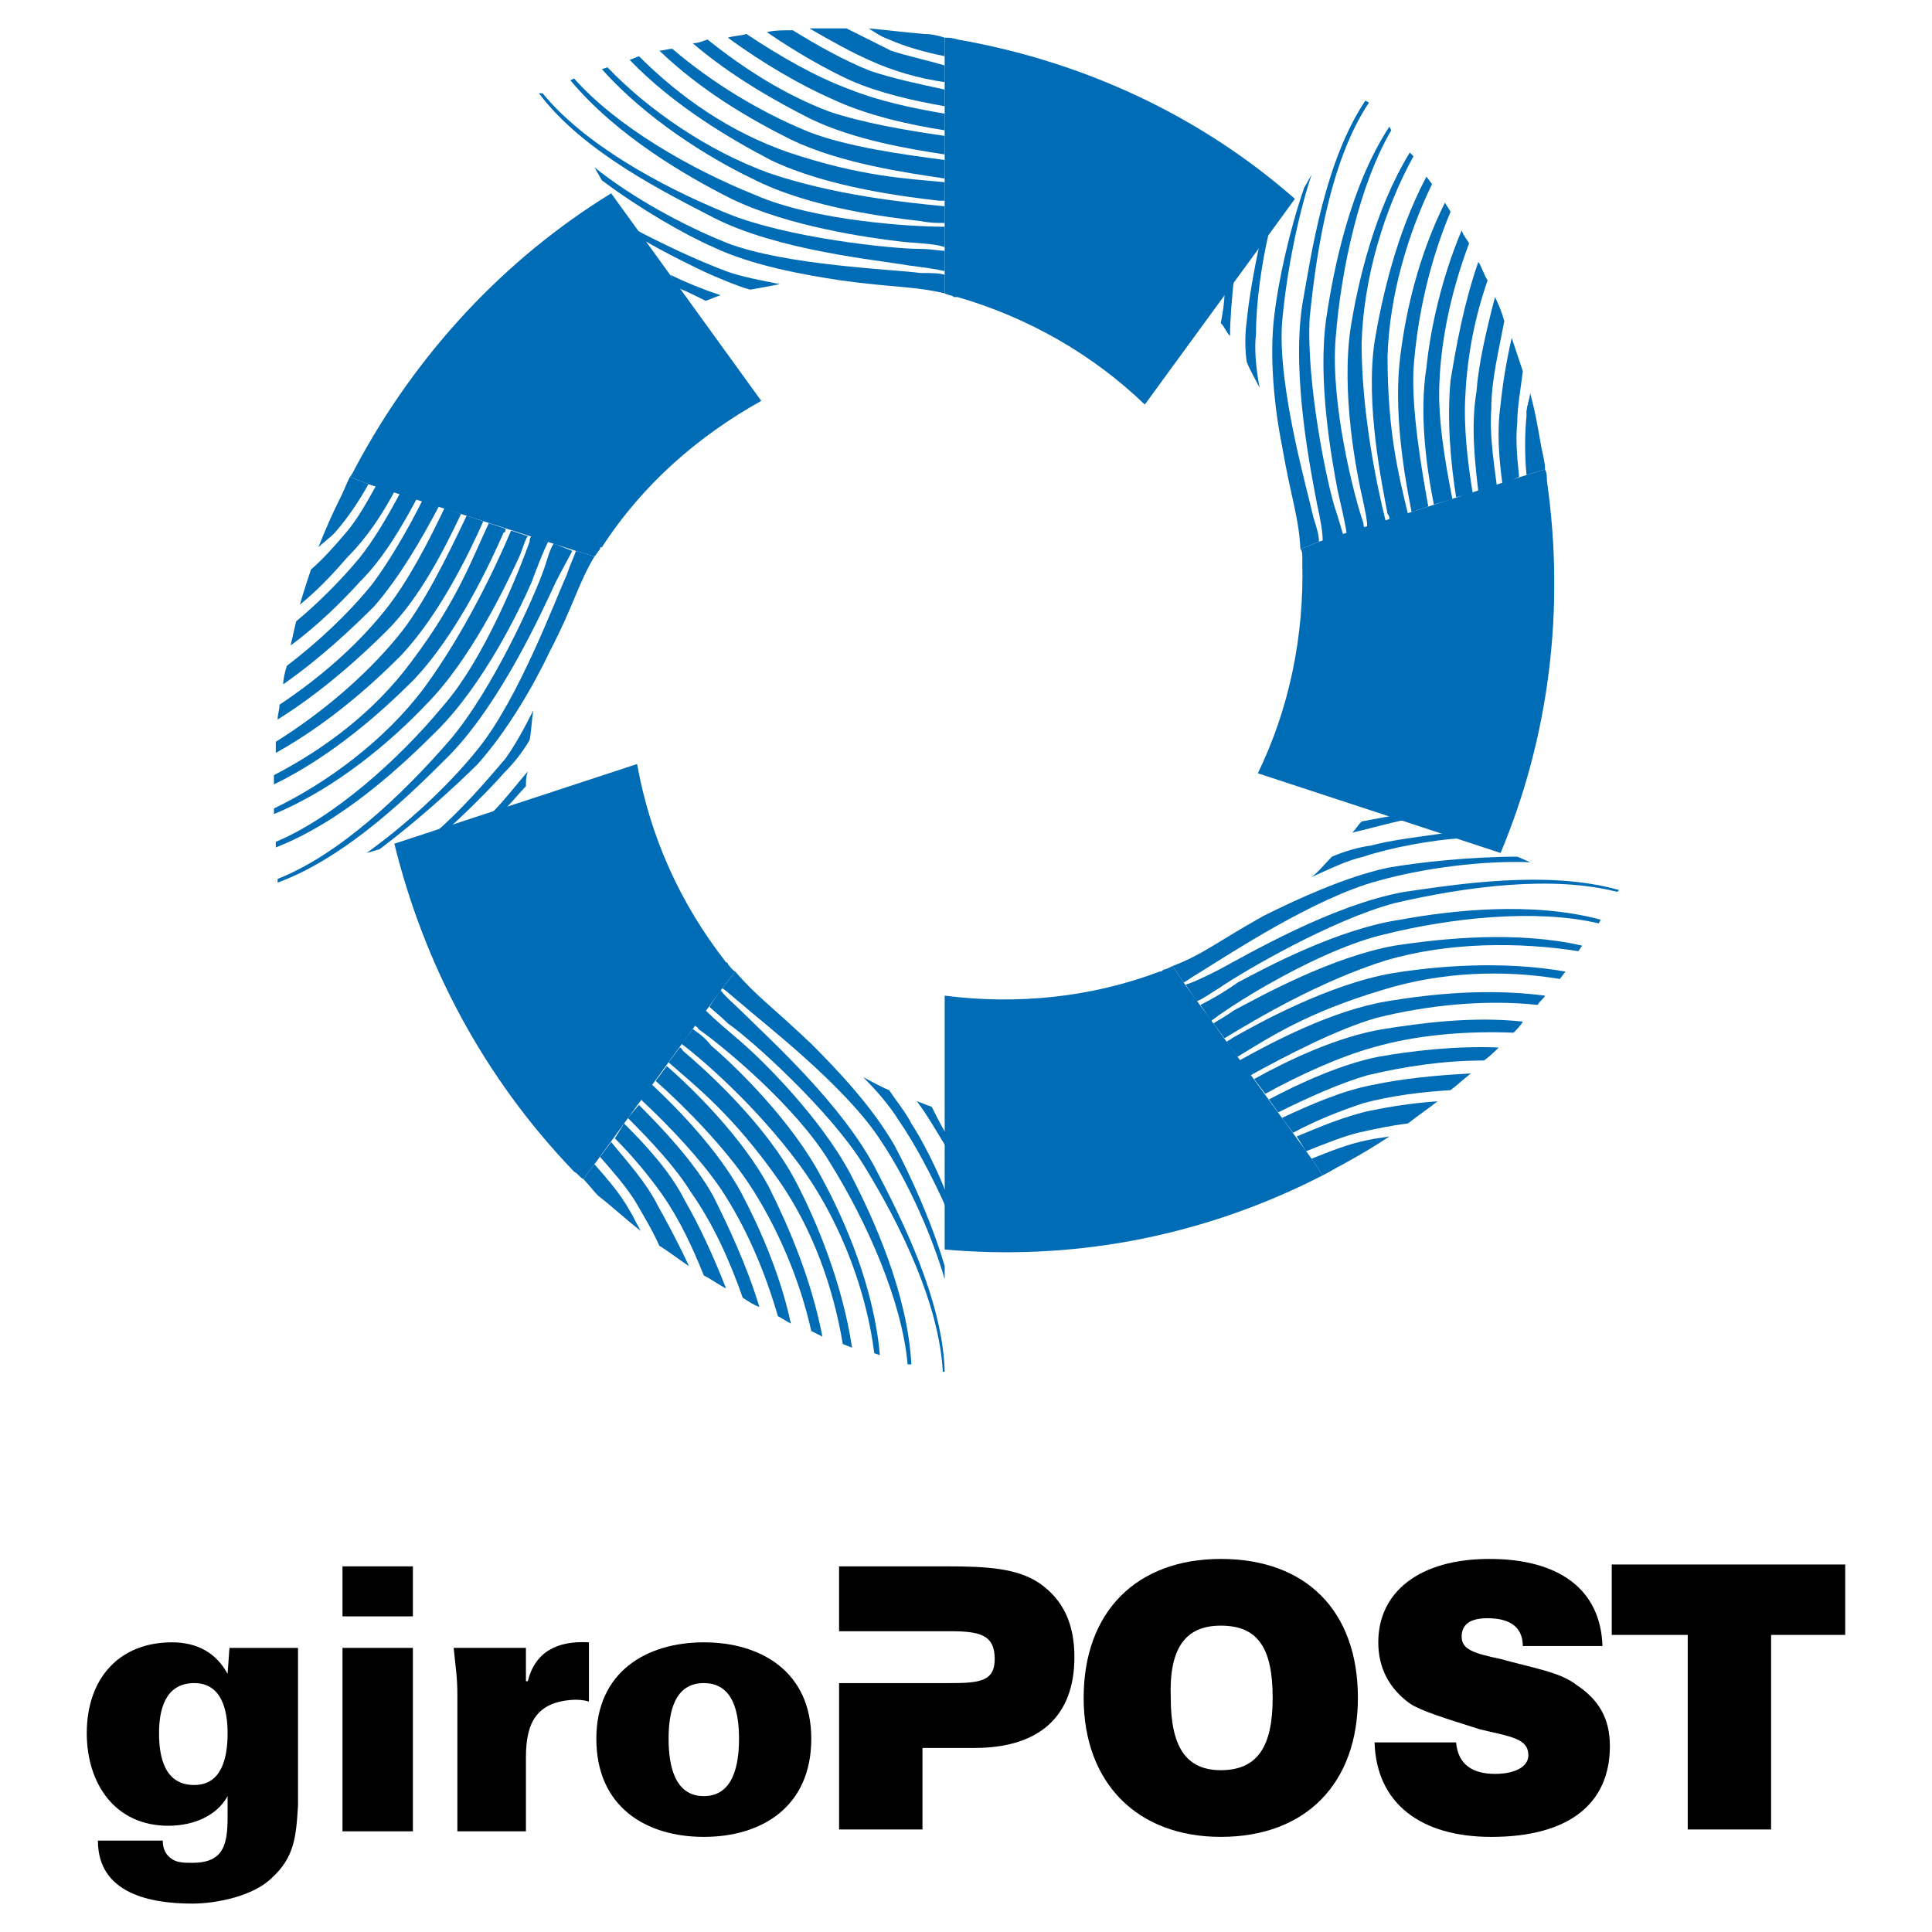 <?xml version="1.0" encoding="utf-8"?>
<!-- Generator: Adobe Illustrator 13.0.0, SVG Export Plug-In . SVG Version: 6.00 Build 14948)  -->
<!DOCTYPE svg PUBLIC "-//W3C//DTD SVG 1.0//EN" "http://www.w3.org/TR/2001/REC-SVG-20010904/DTD/svg10.dtd">
<svg version="1.0" id="Layer_1" xmlns="http://www.w3.org/2000/svg" xmlns:xlink="http://www.w3.org/1999/xlink" x="0px" y="0px"
	 width="192.756px" height="192.756px" viewBox="0 0 192.756 192.756" enable-background="new 0 0 192.756 192.756"
	 xml:space="preserve">
<g>
	<polygon fill-rule="evenodd" clip-rule="evenodd" fill="#FFFFFF" points="0,0 192.756,0 192.756,192.756 0,192.756 0,0 	"/>
	<path fill-rule="evenodd" clip-rule="evenodd" fill="#006CB6" d="M88.706,3.944c-0.924-0.37-1.109-0.555-2.034-1.109L88.706,3.944
		L88.706,3.944z"/>
	<path fill-rule="evenodd" clip-rule="evenodd" fill="#006CB6" d="M72.438,27.052c-2.958-1.109-6.47-2.773-9.243-4.252l0.924,1.109
		c2.218,1.294,5.176,2.773,6.84,3.512c1.294,0.555,2.588,1.109,3.882,1.479c1.109-0.185,2.034-0.37,2.958-0.555
		C75.95,27.977,73.917,27.607,72.438,27.052L72.438,27.052z"/>
	<path fill-rule="evenodd" clip-rule="evenodd" fill="#006CB6" d="M67.631,28.716c0.924,0.37,2.034,0.924,2.773,1.294
		c0.555-0.185,0.924-0.37,1.479-0.555c-1.664-0.555-3.512-1.294-4.991-2.034L67.631,28.716L67.631,28.716z"/>
	<path fill-rule="evenodd" clip-rule="evenodd" fill="#006CB6" d="M78.723,15.221c-5.916-2.034-10.907-5.546-14.974-9.613
		l-0.924,0.369c4.437,4.622,10.168,7.949,14.05,9.983c5.731,2.773,13.68,3.698,16.823,4.067c0.185,0,0.37,0,0.554,0v-1.849
		C90.37,17.809,85.933,17.624,78.723,15.221L78.723,15.221z"/>
	<polygon fill-rule="evenodd" clip-rule="evenodd" fill="#006CB6" points="94.252,18.179 94.252,20.027 94.252,18.179 	"/>
	<path fill-rule="evenodd" clip-rule="evenodd" fill="#006CB6" d="M76.689,17.254c-6.101-2.219-12.016-6.286-16.083-10.538
		l-0.555,0.185c4.438,4.991,10.723,8.874,14.975,10.907c5.731,2.958,13.68,3.882,16.823,4.252c0.925,0.185,1.664,0.185,2.403,0.185
		v-1.664C90.37,20.212,83.16,19.473,76.689,17.254L76.689,17.254z"/>
	<polygon fill-rule="evenodd" clip-rule="evenodd" fill="#006CB6" points="94.252,20.582 94.252,22.246 94.252,20.582 	"/>
	<polygon fill-rule="evenodd" clip-rule="evenodd" fill="#006CB6" points="94.252,22.616 94.252,24.649 94.252,22.616 	"/>
	<path fill-rule="evenodd" clip-rule="evenodd" fill="#006CB6" d="M93.882,22.616c-2.773,0-12.571-0.555-18.487-3.143
		c-6.47-2.588-13.865-6.84-18.117-11.646l-0.37,0.185c4.622,5.546,11.646,9.613,16.084,11.832c5.73,2.773,13.68,3.882,16.823,4.252
		c1.664,0.185,3.327,0.185,4.437,0.555v-2.033C94.067,22.616,94.067,22.616,93.882,22.616L93.882,22.616z"/>
	<path fill-rule="evenodd" clip-rule="evenodd" fill="#006CB6" d="M91.849,24.834c-2.958,0-13.31-1.109-19.226-3.513
		c-6.84-2.773-14.419-7.025-18.487-12.017h-0.37c4.437,5.916,12.756,9.983,17.377,12.387c6.471,3.328,16.453,4.252,19.596,4.806
		c1.479,0.185,2.773,0.37,3.512,0.555v-2.033C93.698,25.019,92.773,24.834,91.849,24.834L91.849,24.834L91.849,24.834z"/>
	<polygon fill-rule="evenodd" clip-rule="evenodd" fill="#006CB6" points="94.252,25.019 94.252,27.052 94.252,25.019 	"/>
	<path fill-rule="evenodd" clip-rule="evenodd" fill="#006CB6" d="M92.219,3.389C90,3.204,88.706,3.02,86.672,2.834
		c0.924,0.555,1.109,0.74,2.034,1.109c1.664,0.739,3.697,1.294,5.546,1.664V3.759C93.698,3.574,92.958,3.389,92.219,3.389
		L92.219,3.389z"/>
	<path fill-rule="evenodd" clip-rule="evenodd" fill="#006CB6" d="M80.757,13.187c-4.992-2.033-9.798-4.991-13.68-8.319
		c-0.37,0-0.924,0.185-1.294,0.185c4.252,4.067,9.058,6.84,13.125,8.873c4.991,2.404,11.646,3.328,15.344,3.883V15.96
		C90,15.406,84.639,14.666,80.757,13.187L80.757,13.187z"/>
	<polygon fill-rule="evenodd" clip-rule="evenodd" fill="#006CB6" points="94.252,15.96 94.252,17.809 94.252,15.96 	"/>
	<path fill-rule="evenodd" clip-rule="evenodd" fill="#006CB6" d="M86.857,7.086c-2.773-1.109-5.361-2.588-7.765-4.067
		c-0.924,0-1.848,0-2.588,0.185c2.958,2.034,5.916,3.698,8.319,4.807c2.958,1.294,6.285,2.034,9.428,2.588V8.935
		C91.664,8.38,89.076,7.826,86.857,7.086L86.857,7.086z"/>
	<polygon fill-rule="evenodd" clip-rule="evenodd" fill="#006CB6" points="94.252,8.935 94.252,10.599 94.252,8.935 	"/>
	<polygon fill-rule="evenodd" clip-rule="evenodd" fill="#006CB6" points="94.252,6.532 94.252,8.196 94.252,6.532 	"/>
	<path fill-rule="evenodd" clip-rule="evenodd" fill="#006CB6" d="M88.891,5.053c-1.479-0.74-2.958-1.479-4.437-2.219
		c-1.294,0-2.403,0-3.697,0c2.218,1.294,4.252,2.403,5.916,3.143c2.404,1.109,4.992,1.849,7.58,2.219V6.532
		C92.403,5.977,90.555,5.608,88.891,5.053L88.891,5.053z"/>
	<path fill-rule="evenodd" clip-rule="evenodd" fill="#006CB6" d="M82.791,11.154c-4.437-1.664-8.504-4.252-12.202-7.21
		c-0.554,0.185-0.924,0.37-1.479,0.37c3.882,3.328,8.504,5.916,11.832,7.58c4.252,2.033,9.613,2.958,13.31,3.513v-1.849
		C90.37,13.002,86.118,12.263,82.791,11.154L82.791,11.154z"/>
	<polygon fill-rule="evenodd" clip-rule="evenodd" fill="#006CB6" points="94.252,13.557 94.252,15.406 94.252,13.557 	"/>
	<polygon fill-rule="evenodd" clip-rule="evenodd" fill="#006CB6" points="94.252,11.338 94.252,13.002 94.252,11.338 	"/>
	<path fill-rule="evenodd" clip-rule="evenodd" fill="#006CB6" d="M84.824,8.935c-3.513-1.294-7.025-3.327-10.353-5.546
		c-0.555,0.185-1.294,0.185-1.849,0.37c3.512,2.588,7.395,4.807,10.353,6.101c3.513,1.664,7.765,2.588,11.277,3.143v-1.664
		C90.924,10.784,87.597,10.044,84.824,8.935L84.824,8.935z"/>
	<path fill-rule="evenodd" clip-rule="evenodd" fill="#006CB6" d="M91.849,27.237c-2.772-0.37-13.31-0.74-19.226-2.958
		c-4.622-1.849-9.613-4.622-13.311-7.58l0.739,1.294c3.698,2.773,8.134,5.361,11.092,6.655c3.882,1.849,9.059,2.773,12.756,3.328
		c5.361,0.739,7.21,0.555,10.353,1.294v-1.849C93.698,27.237,92.958,27.237,91.849,27.237L91.849,27.237z"/>
	<path fill-rule="evenodd" clip-rule="evenodd" fill="#006CB6" d="M94.252,27.422v1.849c0.37,0.185,0.74,0.185,0.924,0.369
		c0.185,0,0.185,0,0.37,0l0,0c7.025,2.034,13.495,5.731,18.671,10.723l14.975-20.521c-9.243-8.134-20.89-13.68-33.646-15.898l0,0
		l0,0c-0.555-0.185-0.924-0.185-1.294-0.185v1.849V27.422L94.252,27.422z"/>
	<path fill-rule="evenodd" clip-rule="evenodd" fill="#006CB6" d="M33.431,53.119c-0.739,0.555-0.925,0.739-1.664,1.479
		L33.431,53.119L33.431,53.119z"/>
	<path fill-rule="evenodd" clip-rule="evenodd" fill="#006CB6" d="M50.438,75.673c-2.034,2.403-4.622,5.361-7.025,7.395l1.294-0.37
		c2.034-1.849,4.252-4.067,5.546-5.546c0.924-0.924,1.849-2.033,2.588-3.328c0.185-0.924,0.185-1.849,0.37-2.958
		C52.287,72.715,51.363,74.378,50.438,75.673L50.438,75.673z"/>
	<path fill-rule="evenodd" clip-rule="evenodd" fill="#006CB6" d="M50.438,80.664c0.739-0.739,1.479-1.664,2.033-2.218
		c0-0.555,0-0.925,0.185-1.479c-1.109,1.294-2.403,2.958-3.512,4.067L50.438,80.664L50.438,80.664z"/>
	<path fill-rule="evenodd" clip-rule="evenodd" fill="#006CB6" d="M41.01,66.06c-3.697,4.991-8.689,8.689-13.68,11.277v0.924
		c5.731-2.773,10.722-7.21,13.865-10.353c4.437-4.622,7.764-11.832,9.058-14.79c0.185,0,0.185-0.185,0.185-0.37l-1.664-0.555
		C47.111,55.707,45.632,59.959,41.01,66.06L41.01,66.06z"/>
	<polygon fill-rule="evenodd" clip-rule="evenodd" fill="#006CB6" points="48.774,52.194 50.438,52.749 48.774,52.194 	"/>
	<path fill-rule="evenodd" clip-rule="evenodd" fill="#006CB6" d="M42.304,68.647c-3.882,5.176-9.613,9.429-14.974,12.017v0.555
		c6.285-2.588,11.832-7.395,15.159-10.908c4.437-4.437,7.949-11.831,9.243-14.604c0.37-0.74,0.555-1.664,0.924-2.218l-1.664-0.555
		C49.514,56.446,46.371,63.102,42.304,68.647L42.304,68.647z"/>
	<polygon fill-rule="evenodd" clip-rule="evenodd" fill="#006CB6" points="50.993,52.934 52.657,53.489 50.993,52.934 	"/>
	<polygon fill-rule="evenodd" clip-rule="evenodd" fill="#006CB6" points="53.027,53.489 54.69,54.043 53.027,53.489 	"/>
	<path fill-rule="evenodd" clip-rule="evenodd" fill="#006CB6" d="M52.842,54.043c-0.924,2.588-4.437,11.647-8.689,16.454
		c-4.437,5.361-10.907,11.092-16.638,13.495v0.555c6.655-2.588,12.571-8.134,16.083-11.647c4.622-4.622,8.134-11.832,9.429-14.789
		c0.554-1.479,1.109-2.958,1.664-4.067l-1.664-0.554C52.842,53.673,52.842,53.858,52.842,54.043L52.842,54.043z"/>
	<path fill-rule="evenodd" clip-rule="evenodd" fill="#006CB6" d="M54.321,56.631c-0.924,2.773-5.176,12.201-9.428,17.192
		C40.086,79.37,33.8,85.286,27.7,87.689v0.37C34.725,85.471,41.195,79,44.893,75.303c5.176-5.361,9.243-14.419,10.537-17.192
		c0.74-1.479,1.294-2.403,1.664-3.143l-1.849-0.739C54.875,54.783,54.69,55.522,54.321,56.631L54.321,56.631z"/>
	<polygon fill-rule="evenodd" clip-rule="evenodd" fill="#006CB6" points="55.245,54.228 57.094,54.967 55.245,54.228 	"/>
	<path fill-rule="evenodd" clip-rule="evenodd" fill="#006CB6" d="M33.985,49.606c-0.924,1.849-1.479,3.143-2.219,4.992
		c0.739-0.74,0.925-0.74,1.664-1.479c1.294-1.479,2.403-3.143,3.327-4.807l-1.848-0.739C34.54,48.312,34.355,48.867,33.985,49.606
		L33.985,49.606z"/>
	<path fill-rule="evenodd" clip-rule="evenodd" fill="#006CB6" d="M39.716,63.471c-3.328,4.067-7.764,7.765-12.201,10.538
		c0,0.37,0,0.74,0,1.109c4.991-2.773,9.243-6.471,12.386-9.613c3.882-4.067,6.84-10.168,8.319-13.496l-1.664-0.554
		C44.708,55.337,42.304,60.329,39.716,63.471L39.716,63.471z"/>
	<polygon fill-rule="evenodd" clip-rule="evenodd" fill="#006CB6" points="46.556,51.455 48.22,52.009 46.556,51.455 	"/>
	<path fill-rule="evenodd" clip-rule="evenodd" fill="#006CB6" d="M35.834,55.707c-1.849,2.218-4.067,4.437-6.286,6.286
		c-0.185,0.739-0.37,1.664-0.555,2.403c2.773-2.033,5.176-4.437,7.025-6.47c2.219-2.218,4.067-5.361,5.546-8.134l-1.664-0.554
		C38.607,51.64,37.313,53.858,35.834,55.707L35.834,55.707z"/>
	<polygon fill-rule="evenodd" clip-rule="evenodd" fill="#006CB6" points="39.901,49.237 41.565,49.791 39.901,49.237 	"/>
	<polygon fill-rule="evenodd" clip-rule="evenodd" fill="#006CB6" points="37.498,48.497 39.346,49.051 37.498,48.497 	"/>
	<path fill-rule="evenodd" clip-rule="evenodd" fill="#006CB6" d="M34.54,53.119c-1.109,1.294-2.218,2.588-3.512,3.697
		c-0.37,1.109-0.74,2.219-1.109,3.513c2.034-1.664,3.513-3.328,4.807-4.807c1.849-1.849,3.328-4.067,4.622-6.471l-1.849-0.554
		C36.573,50.161,35.649,51.825,34.54,53.119L34.54,53.119z"/>
	<path fill-rule="evenodd" clip-rule="evenodd" fill="#006CB6" d="M38.422,60.883c-2.958,3.697-6.655,6.84-10.538,9.428
		c0,0.555-0.185,0.925-0.185,1.479c4.437-2.773,8.319-6.286,10.907-8.874c3.328-3.328,5.731-8.134,7.395-11.647l-1.664-0.555
		C42.674,54.228,40.641,58.11,38.422,60.883L38.422,60.883z"/>
	<polygon fill-rule="evenodd" clip-rule="evenodd" fill="#006CB6" points="44.338,50.715 46.001,51.27 44.338,50.715 	"/>
	<polygon fill-rule="evenodd" clip-rule="evenodd" fill="#006CB6" points="42.119,49.976 43.783,50.531 42.119,49.976 	"/>
	<path fill-rule="evenodd" clip-rule="evenodd" fill="#006CB6" d="M37.128,58.295c-2.403,2.958-5.361,5.731-8.504,8.134
		c-0.185,0.555-0.37,1.294-0.37,1.849c3.698-2.588,6.84-5.546,9.059-7.765c2.588-2.958,4.806-6.84,6.47-9.982l-1.664-0.555
		C40.641,52.934,38.792,56.077,37.128,58.295L37.128,58.295z"/>
	<path fill-rule="evenodd" clip-rule="evenodd" fill="#006CB6" d="M56.539,57.371c-1.109,2.403-4.807,12.386-8.874,17.378
		c-2.958,3.697-7.21,7.58-11.092,10.352l1.294-0.37c3.698-2.773,7.58-6.285,9.798-8.504c2.958-3.328,5.546-7.764,7.209-11.277
		c2.404-4.622,2.773-6.655,4.437-9.428l-1.849-0.555C57.279,55.522,56.909,56.261,56.539,57.371L56.539,57.371z"/>
	<path fill-rule="evenodd" clip-rule="evenodd" fill="#006CB6" d="M57.463,54.967l1.849,0.555c0.185-0.185,0.37-0.555,0.555-0.739
		c0-0.185,0-0.185,0.185-0.185l0,0c4.067-6.286,9.613-11.092,15.899-14.604L60.976,19.288
		c-10.538,6.471-19.411,15.899-25.512,27.361l0,0l0,0c-0.185,0.37-0.37,0.739-0.554,0.924l1.848,0.739L57.463,54.967L57.463,54.967z
		"/>
	<path fill-rule="evenodd" clip-rule="evenodd" fill="#006CB6" d="M62.825,120.781c0.554,0.924,0.554,1.109,1.109,2.033
		L62.825,120.781L62.825,120.781z"/>
	<path fill-rule="evenodd" clip-rule="evenodd" fill="#006CB6" d="M89.63,111.723c1.664,2.402,3.512,5.914,4.807,8.873v-1.479
		c-0.924-2.404-2.403-5.361-3.513-7.025c-0.554-1.109-1.479-2.219-2.218-3.328c-0.924-0.369-1.849-0.924-2.588-1.293
		C87.412,108.764,88.706,110.242,89.63,111.723L89.63,111.723z"/>
	<path fill-rule="evenodd" clip-rule="evenodd" fill="#006CB6" d="M94.437,113.201c-0.555-0.924-1.109-2.033-1.479-2.773
		c-0.555-0.186-0.924-0.369-1.479-0.555c1.109,1.479,2.034,3.143,2.958,4.621V113.201L94.437,113.201z"/>
	<path fill-rule="evenodd" clip-rule="evenodd" fill="#006CB6" d="M77.614,117.637c3.512,4.992,5.546,10.908,6.47,16.453
		l0.924,0.371c-0.924-6.285-3.513-12.57-5.546-16.453c-2.958-5.73-8.874-11.092-11.277-13.127c-0.185-0.184-0.185-0.369-0.37-0.369
		l-1.109,1.479C69.665,108.578,73.177,111.352,77.614,117.637L77.614,117.637z"/>
	<polygon fill-rule="evenodd" clip-rule="evenodd" fill="#006CB6" points="66.707,105.99 67.816,104.512 66.707,105.99 	"/>
	<path fill-rule="evenodd" clip-rule="evenodd" fill="#006CB6" d="M80.387,117.082c3.698,5.363,6.101,12.018,6.84,17.934
		l0.555,0.186c-0.555-6.656-3.512-13.496-5.731-17.564c-2.958-5.73-8.688-11.275-11.092-13.311
		c-0.555-0.738-1.294-1.293-1.849-1.662l-1.109,1.479C71.144,106.545,76.505,111.537,80.387,117.082L80.387,117.082z"/>
	<polygon fill-rule="evenodd" clip-rule="evenodd" fill="#006CB6" points="68.001,104.143 69.11,102.664 68.001,104.143 	"/>
	<polygon fill-rule="evenodd" clip-rule="evenodd" fill="#006CB6" points="69.295,102.293 70.404,100.814 69.295,102.293 	"/>
	<path fill-rule="evenodd" clip-rule="evenodd" fill="#006CB6" d="M69.665,102.664c2.403,1.662,9.798,7.764,13.126,13.311
		c3.697,5.916,7.209,13.865,7.764,20.15h0.37c-0.37-7.025-3.697-14.42-6.1-19.043c-2.958-5.545-8.689-11.275-11.092-13.309
		c-1.294-1.109-2.403-2.035-3.328-2.959l-1.109,1.479C69.48,102.479,69.665,102.479,69.665,102.664L69.665,102.664z"/>
	<path fill-rule="evenodd" clip-rule="evenodd" fill="#006CB6" d="M72.623,102.109c2.403,1.664,10.168,8.688,13.496,14.049
		c3.882,6.287,7.58,14.051,7.949,20.705h0.185c-0.185-7.209-4.437-15.529-6.84-20.15c-3.328-6.471-10.723-13.125-12.941-15.344
		c-1.109-1.109-2.034-1.848-2.588-2.588l-1.109,1.664C71.144,100.814,71.883,101.369,72.623,102.109L72.623,102.109z"/>
	<polygon fill-rule="evenodd" clip-rule="evenodd" fill="#006CB6" points="70.774,100.445 71.883,98.781 70.774,100.445 	"/>
	<path fill-rule="evenodd" clip-rule="evenodd" fill="#006CB6" d="M59.682,119.301c1.664,1.295,2.588,2.219,4.252,3.514
		c-0.555-0.924-0.555-1.109-1.109-2.033c-0.924-1.664-2.218-3.145-3.513-4.623l-1.109,1.479
		C58.757,118.193,59.127,118.746,59.682,119.301L59.682,119.301z"/>
	<path fill-rule="evenodd" clip-rule="evenodd" fill="#006CB6" d="M74.656,118.008c2.958,4.438,5.176,9.797,6.286,14.789
		c0.37,0.186,0.739,0.369,1.109,0.555c-1.109-5.73-3.328-10.906-5.361-14.975c-2.588-4.807-7.395-9.613-10.167-12.016l-1.109,1.479
		C68.555,110.613,72.438,114.68,74.656,118.008L74.656,118.008z"/>
	<polygon fill-rule="evenodd" clip-rule="evenodd" fill="#006CB6" points="65.413,107.84 66.522,106.361 65.413,107.84 	"/>
	<path fill-rule="evenodd" clip-rule="evenodd" fill="#006CB6" d="M66.152,119.301c1.664,2.404,2.958,5.178,4.067,7.949
		c0.74,0.371,1.479,0.926,2.218,1.295c-1.294-3.328-2.773-6.471-4.067-8.689c-1.479-2.957-3.882-5.545-6.101-7.764l-0.924,1.479
		C63.194,115.42,64.858,117.453,66.152,119.301L66.152,119.301z"/>
	<polygon fill-rule="evenodd" clip-rule="evenodd" fill="#006CB6" points="61.346,113.57 62.27,112.092 61.346,113.57 	"/>
	<polygon fill-rule="evenodd" clip-rule="evenodd" fill="#006CB6" points="59.867,115.42 60.976,113.941 59.867,115.42 	"/>
	<path fill-rule="evenodd" clip-rule="evenodd" fill="#006CB6" d="M63.379,119.855c0.74,1.295,1.664,2.773,2.404,4.438
		c0.924,0.555,1.848,1.293,2.958,2.033c-1.11-2.402-2.219-4.436-3.143-6.1c-1.109-2.219-2.958-4.252-4.622-6.285l-1.109,1.479
		C61.161,116.898,62.455,118.377,63.379,119.855L63.379,119.855z"/>
	<path fill-rule="evenodd" clip-rule="evenodd" fill="#006CB6" d="M71.883,118.562c2.588,3.883,4.438,8.318,5.731,12.756
		c0.37,0.184,0.924,0.555,1.294,0.738c-1.109-5.176-3.328-9.982-4.992-13.125c-2.218-4.066-6.101-8.135-8.874-10.723l-1.109,1.48
		C66.892,112.461,69.85,115.604,71.883,118.562L71.883,118.562z"/>
	<polygon fill-rule="evenodd" clip-rule="evenodd" fill="#006CB6" points="63.934,109.689 65.043,108.209 63.934,109.689 	"/>
	<polygon fill-rule="evenodd" clip-rule="evenodd" fill="#006CB6" points="62.64,111.537 63.749,110.242 62.64,111.537 	"/>
	<path fill-rule="evenodd" clip-rule="evenodd" fill="#006CB6" d="M68.925,118.932c2.218,3.143,3.882,6.84,5.176,10.537
		c0.555,0.371,1.109,0.74,1.664,0.926c-1.294-4.252-3.143-8.135-4.622-11.094c-1.849-3.326-4.991-6.654-7.395-9.059l-1.109,1.295
		C65.043,113.941,67.446,116.529,68.925,118.932L68.925,118.932z"/>
	<path fill-rule="evenodd" clip-rule="evenodd" fill="#006CB6" d="M74.102,100.26c1.849,1.664,10.353,8.135,13.865,13.682
		c2.588,3.881,4.991,9.242,6.285,13.68v-1.295c-1.294-4.436-3.512-9.244-4.991-12.016c-2.218-3.883-5.731-7.58-8.319-10.168
		c-3.882-3.697-5.546-4.807-7.58-7.21l-1.294,1.663C72.623,98.967,73.177,99.521,74.102,100.26L74.102,100.26z"/>
	<path fill-rule="evenodd" clip-rule="evenodd" fill="#006CB6" d="M72.068,98.596l1.294-1.663c-0.37-0.185-0.555-0.555-0.74-0.74
		c0-0.185-0.185-0.185-0.185-0.185l0,0c-4.622-5.916-7.579-12.571-8.874-19.781l-24.218,7.95
		c2.958,12.016,8.874,23.294,17.933,32.722l0,0l0,0l0,0c0.37,0.184,0.554,0.555,0.924,0.738l1.109-1.479L72.068,98.596
		L72.068,98.596z"/>
	<path fill-rule="evenodd" clip-rule="evenodd" fill="#006CB6" d="M136.402,113.756c0.924-0.186,1.109-0.186,2.218-0.371
		L136.402,113.756L136.402,113.756z"/>
	<path fill-rule="evenodd" clip-rule="evenodd" fill="#006CB6" d="M136.032,85.471c2.773-0.924,6.84-1.664,9.798-1.849l-1.294-0.555
		c-2.588,0.37-5.73,0.739-7.765,1.294c-1.294,0.185-2.588,0.555-3.882,1.109c-0.739,0.739-1.294,1.479-2.033,2.034
		C132.52,86.765,134.368,85.84,136.032,85.471L136.032,85.471z"/>
	<path fill-rule="evenodd" clip-rule="evenodd" fill="#006CB6" d="M138.806,81.404c-0.925,0.185-2.034,0.369-2.958,0.554
		c-0.37,0.37-0.555,0.74-0.925,1.109c1.664-0.37,3.513-0.924,5.361-1.294L138.806,81.404L138.806,81.404z"/>
	<path fill-rule="evenodd" clip-rule="evenodd" fill="#006CB6" d="M137.881,98.781c5.916-1.849,12.201-2.034,17.747-1.109
		l0.555-0.739c-6.285-1.109-12.94-0.555-17.377,0.185c-6.286,1.109-13.311,4.992-15.899,6.471c-0.185,0.186-0.369,0.186-0.554,0.369
		l1.108,1.48C126.789,103.402,130.486,101,137.881,98.781L137.881,98.781z"/>
	<polygon fill-rule="evenodd" clip-rule="evenodd" fill="#006CB6" points="123.461,105.438 122.353,103.957 123.461,105.438 	"/>
	<path fill-rule="evenodd" clip-rule="evenodd" fill="#006CB6" d="M138.251,95.823c6.285-1.849,13.311-1.849,19.227-0.924
		l0.369-0.555c-6.471-1.479-13.865-0.74-18.672,0c-6.285,1.109-13.311,4.992-16.083,6.47c-0.739,0.555-1.479,0.924-2.033,1.295
		l1.108,1.479C125.495,101.555,131.78,97.857,138.251,95.823L138.251,95.823z"/>
	<polygon fill-rule="evenodd" clip-rule="evenodd" fill="#006CB6" points="122.167,103.588 121.059,102.109 122.167,103.588 	"/>
	<polygon fill-rule="evenodd" clip-rule="evenodd" fill="#006CB6" points="120.873,101.924 119.764,100.26 120.873,101.924 	"/>
	<path fill-rule="evenodd" clip-rule="evenodd" fill="#006CB6" d="M121.243,101.555c2.218-1.664,10.537-6.841,16.823-8.32
		c6.655-1.664,15.159-2.588,21.444-1.109l0.185-0.37c-6.84-1.849-14.974-0.924-19.966,0c-6.285,0.924-13.495,4.806-16.269,6.285
		c-1.294,0.926-2.588,1.664-3.697,2.219l1.109,1.664C120.873,101.738,121.059,101.738,121.243,101.555L121.243,101.555z"/>
	<path fill-rule="evenodd" clip-rule="evenodd" fill="#006CB6" d="M121.612,98.596c2.403-1.663,11.277-6.839,17.562-8.503
		c7.21-1.664,15.714-2.773,22.185-1.109l0.185-0.185c-7.21-2.034-16.269-0.555-21.444,0.185c-7.21,1.294-15.714,6.286-18.487,7.765
		c-1.479,0.739-2.588,1.293-3.327,1.479l1.109,1.664C119.949,99.705,120.688,99.15,121.612,98.596L121.612,98.596z"/>
	<polygon fill-rule="evenodd" clip-rule="evenodd" fill="#006CB6" points="119.395,99.891 118.285,98.227 119.395,99.891 	"/>
	<path fill-rule="evenodd" clip-rule="evenodd" fill="#006CB6" d="M133.999,116.158c1.663-0.924,2.958-1.664,4.621-2.773
		c-1.108,0.186-1.294,0.186-2.218,0.371c-1.849,0.369-3.697,1.109-5.546,1.848l1.108,1.664
		C132.705,116.898,133.26,116.529,133.999,116.158L133.999,116.158z"/>
	<path fill-rule="evenodd" clip-rule="evenodd" fill="#006CB6" d="M137.326,101.555c5.177-1.295,10.907-1.85,16.084-1.295
		c0.185-0.369,0.555-0.555,0.739-0.924c-5.731-0.74-11.277-0.186-15.714,0.555c-5.546,0.924-11.462,4.066-14.789,5.916l1.109,1.479
		C128.453,105.252,133.444,102.664,137.326,101.555L137.326,101.555z"/>
	<polygon fill-rule="evenodd" clip-rule="evenodd" fill="#006CB6" points="124.756,107.285 123.646,105.807 124.756,107.285 	"/>
	<path fill-rule="evenodd" clip-rule="evenodd" fill="#006CB6" d="M136.032,110.059c2.773-0.74,5.731-1.109,8.689-1.295
		c0.739-0.555,1.294-1.109,2.033-1.664c-3.697,0.186-7.025,0.555-9.613,1.109c-3.143,0.555-6.471,2.033-9.243,3.328l1.109,1.479
		C131.41,111.723,133.814,110.797,136.032,110.059L136.032,110.059z"/>
	<polygon fill-rule="evenodd" clip-rule="evenodd" fill="#006CB6" points="129.008,113.016 127.898,111.537 129.008,113.016 	"/>
	<polygon fill-rule="evenodd" clip-rule="evenodd" fill="#006CB6" points="130.302,114.865 129.377,113.385 130.302,114.865 	"/>
	<path fill-rule="evenodd" clip-rule="evenodd" fill="#006CB6" d="M135.478,113.016c1.664-0.369,3.328-0.738,4.991-0.924
		c0.925-0.74,2.034-1.479,2.958-2.219c-2.588,0.186-4.807,0.555-6.655,0.924c-2.588,0.555-5.176,1.664-7.395,2.588l0.925,1.48
		C132.15,114.125,133.999,113.385,135.478,113.016L135.478,113.016z"/>
	<path fill-rule="evenodd" clip-rule="evenodd" fill="#006CB6" d="M136.957,104.512c4.437-1.293,9.428-1.664,14.05-1.479
		c0.369-0.369,0.739-0.74,0.924-1.109c-5.176-0.555-10.353,0.186-13.864,0.74c-4.622,0.738-9.613,3.143-12.941,4.99l1.109,1.479
		C129.562,107.285,133.629,105.438,136.957,104.512L136.957,104.512z"/>
	<polygon fill-rule="evenodd" clip-rule="evenodd" fill="#006CB6" points="126.234,109.133 125.125,107.654 126.234,109.133 	"/>
	<polygon fill-rule="evenodd" clip-rule="evenodd" fill="#006CB6" points="127.528,110.982 126.604,109.689 127.528,110.982 	"/>
	<path fill-rule="evenodd" clip-rule="evenodd" fill="#006CB6" d="M136.402,107.285c3.882-0.924,7.764-1.479,11.646-1.479
		c0.555-0.369,1.109-0.926,1.479-1.295c-4.437-0.186-8.873,0.369-12.016,0.926c-3.697,0.738-7.765,2.588-10.907,4.252l0.924,1.293
		C130.486,109.504,133.814,108.025,136.402,107.285L136.402,107.285z"/>
	<path fill-rule="evenodd" clip-rule="evenodd" fill="#006CB6" d="M120.134,96.748c2.403-1.479,11.092-7.209,17.378-8.874
		c4.621-1.294,10.537-2.034,15.158-1.849l-1.294-0.555c-4.621,0-9.798,0.555-12.94,1.109c-4.252,0.924-9.059,3.143-12.386,4.806
		c-4.622,2.588-6.101,3.882-9.059,4.992l1.109,1.663C118.654,97.672,119.209,97.303,120.134,96.748L120.134,96.748z"/>
	<path fill-rule="evenodd" clip-rule="evenodd" fill="#006CB6" d="M118.101,98.041l-1.109-1.663c-0.37,0.185-0.74,0.37-0.925,0.37
		c-0.185,0.185-0.185,0.185-0.369,0.185l0,0c-6.841,2.589-14.235,3.327-21.445,2.403v25.326c12.387,1.109,24.957-1.109,36.604-6.84
		l0,0l0,0c0.369-0.186,0.739-0.369,1.108-0.555l-1.108-1.664L118.101,98.041L118.101,98.041z"/>
	<path fill-rule="evenodd" clip-rule="evenodd" fill="#006CB6" d="M152.301,41.472c0-0.925,0.185-1.109,0.369-2.219L152.301,41.472
		L152.301,41.472z"/>
	<path fill-rule="evenodd" clip-rule="evenodd" fill="#006CB6" d="M125.311,33.338c0-3.143,0.554-7.025,1.294-10.168l-0.925,1.109
		c-0.555,2.588-1.109,5.731-1.294,7.764c-0.185,1.294-0.185,2.773,0,4.067c0.37,0.924,0.925,1.849,1.294,2.588
		C125.311,36.85,125.125,34.817,125.311,33.338L125.311,33.338z"/>
	<path fill-rule="evenodd" clip-rule="evenodd" fill="#006CB6" d="M122.167,29.271c0,0.924-0.185,2.033-0.369,2.958
		c0.369,0.37,0.555,0.924,0.924,1.294c0-1.664,0.185-3.698,0.37-5.546L122.167,29.271L122.167,29.271z"/>
	<path fill-rule="evenodd" clip-rule="evenodd" fill="#006CB6" d="M138.436,35.556c0.185-6.101,2.033-12.201,4.437-17.192
		l-0.554-0.74c-2.958,5.546-4.438,12.016-5.177,16.453c-0.925,6.286,0.739,14.235,1.294,17.193c0.185,0.185,0.185,0.37,0.185,0.555
		l1.849-0.555C139.545,47.388,138.436,43.136,138.436,35.556L138.436,35.556z"/>
	<polygon fill-rule="evenodd" clip-rule="evenodd" fill="#006CB6" points="140.469,51.27 138.62,51.825 140.469,51.27 	"/>
	<path fill-rule="evenodd" clip-rule="evenodd" fill="#006CB6" d="M135.848,34.262c0.185-6.471,2.219-13.311,5.176-18.672
		l-0.369-0.37c-3.513,5.731-5.177,12.941-5.916,17.562c-0.924,6.47,0.555,14.235,1.294,17.378c0.185,0.924,0.37,1.664,0.37,2.403
		l1.849-0.555C137.326,48.312,135.848,41.102,135.848,34.262L135.848,34.262z"/>
	<polygon fill-rule="evenodd" clip-rule="evenodd" fill="#006CB6" points="138.251,52.009 136.402,52.564 138.251,52.009 	"/>
	<polygon fill-rule="evenodd" clip-rule="evenodd" fill="#006CB6" points="136.217,52.749 134.368,53.303 136.217,52.749 	"/>
	<path fill-rule="evenodd" clip-rule="evenodd" fill="#006CB6" d="M136.032,52.194c-0.924-2.588-3.327-12.017-2.772-18.487
		c0.555-7.025,2.402-15.344,5.546-20.705l-0.186-0.37c-3.882,5.916-5.546,14.05-6.285,19.042
		c-0.925,6.286,0.555,14.235,1.109,17.193c0.37,1.664,0.739,3.143,0.924,4.437l1.849-0.554
		C136.032,52.564,136.032,52.379,136.032,52.194L136.032,52.194z"/>
	<path fill-rule="evenodd" clip-rule="evenodd" fill="#006CB6" d="M133.26,50.9c-0.925-2.773-2.958-12.941-2.589-19.227
		c0.739-7.395,2.219-15.898,5.916-21.444l-0.37-0.185c-4.066,6.101-5.36,15.159-6.285,20.335c-1.109,7.21,0.925,17.008,1.479,19.966
		c0.37,1.664,0.555,2.773,0.555,3.697l2.034-0.74C133.814,52.749,133.629,52.009,133.26,50.9L133.26,50.9z"/>
	<polygon fill-rule="evenodd" clip-rule="evenodd" fill="#006CB6" points="133.999,53.303 131.965,54.043 133.999,53.303 	"/>
	<path fill-rule="evenodd" clip-rule="evenodd" fill="#006CB6" d="M153.779,44.615c-0.369-2.034-0.554-3.328-1.109-5.361
		c-0.185,1.109-0.369,1.294-0.369,2.219c-0.185,2.033-0.185,3.882,0,5.916l1.849-0.555
		C154.149,46.094,153.965,45.539,153.779,44.615L153.779,44.615z"/>
	<path fill-rule="evenodd" clip-rule="evenodd" fill="#006CB6" d="M141.023,36.85c0.37-5.361,1.664-10.907,3.698-15.714
		c-0.186-0.37-0.37-0.554-0.556-0.924c-2.588,5.176-3.882,10.723-4.437,15.16c-0.739,5.546,0.37,12.016,1.109,15.713l1.664-0.554
		C141.764,46.463,140.839,40.917,141.023,36.85L141.023,36.85z"/>
	<polygon fill-rule="evenodd" clip-rule="evenodd" fill="#006CB6" points="142.503,50.531 140.839,51.085 142.503,50.531 	"/>
	<path fill-rule="evenodd" clip-rule="evenodd" fill="#006CB6" d="M148.788,40.732c0-2.773,0.739-5.731,1.294-8.689
		c-0.185-0.739-0.555-1.664-0.924-2.403c-0.925,3.513-1.664,6.84-1.849,9.429c-0.555,3.328-0.186,6.84,0.185,9.982l1.849-0.554
		C148.973,45.724,148.604,43.136,148.788,40.732L148.788,40.732z"/>
	<polygon fill-rule="evenodd" clip-rule="evenodd" fill="#006CB6" points="149.343,48.497 147.494,49.051 149.343,48.497 	"/>
	<polygon fill-rule="evenodd" clip-rule="evenodd" fill="#006CB6" points="151.562,47.573 149.897,48.312 151.562,47.573 	"/>
	<path fill-rule="evenodd" clip-rule="evenodd" fill="#006CB6" d="M151.376,42.211c0-1.664,0.37-3.512,0.555-5.176
		c-0.369-1.109-0.739-2.218-1.108-3.328c-0.555,2.403-0.925,4.807-1.109,6.655c-0.37,2.588-0.186,5.176,0.185,7.949l1.664-0.739
		C151.376,45.724,151.191,43.875,151.376,42.211L151.376,42.211z"/>
	<path fill-rule="evenodd" clip-rule="evenodd" fill="#006CB6" d="M143.612,38.144c0.185-4.621,1.294-9.428,2.958-13.865
		c-0.186-0.37-0.555-0.74-0.74-1.294c-2.033,4.806-3.143,9.982-3.512,13.68c-0.74,4.622,0,9.983,0.739,13.68l1.849-0.555
		C144.166,46.094,143.427,41.657,143.612,38.144L143.612,38.144z"/>
	<polygon fill-rule="evenodd" clip-rule="evenodd" fill="#006CB6" points="144.906,49.791 143.058,50.346 144.906,49.791 	"/>
	<polygon fill-rule="evenodd" clip-rule="evenodd" fill="#006CB6" points="146.939,49.237 145.275,49.606 146.939,49.237 	"/>
	<path fill-rule="evenodd" clip-rule="evenodd" fill="#006CB6" d="M146.2,39.438c0.185-3.882,0.924-7.765,2.218-11.462
		c-0.369-0.555-0.554-1.294-0.924-1.849c-1.479,4.252-2.219,8.504-2.772,11.832c-0.37,3.882,0,8.134,0.554,11.646l1.664-0.369
		C146.385,45.909,146.016,42.396,146.2,39.438L146.2,39.438z"/>
	<path fill-rule="evenodd" clip-rule="evenodd" fill="#006CB6" d="M131.041,51.64c-0.555-2.588-3.513-12.756-3.143-19.226
		c0.369-4.622,1.479-10.538,2.958-14.975l-0.74,1.294c-1.479,4.252-2.588,9.428-2.958,12.571c-0.554,4.252,0,9.428,0.74,13.125
		c0.924,5.361,1.664,7.025,1.849,10.353l1.849-0.74C131.596,53.489,131.41,52.749,131.041,51.64L131.041,51.64z"/>
	<path fill-rule="evenodd" clip-rule="evenodd" fill="#006CB6" d="M131.596,54.043l-1.849,0.74c0.185,0.185,0.185,0.554,0.185,0.924
		c0,0.185,0,0.185,0,0.185v0.185c0.185,7.395-1.294,14.604-4.437,21.075l24.218,7.949c4.807-11.461,6.47-24.217,4.621-37.158l0,0
		l0,0c0-0.37,0-0.739-0.185-1.109l-1.849,0.555L131.596,54.043L131.596,54.043z"/>
	<path fill-rule="evenodd" clip-rule="evenodd" d="M94.807,167.922c2.958,0,4.437-0.186,4.437-2.404
		c0-2.402-1.479-2.771-4.437-2.771H83.715v-6.471h10.722c4.067,0,7.025,0.186,9.244,1.664c2.403,1.664,3.513,4.066,3.513,7.395
		c0,5.916-3.513,9.059-9.983,9.059h-5.176v8.135h-8.319v-14.605H94.807L94.807,167.922z"/>
	<path fill-rule="evenodd" clip-rule="evenodd" d="M145.275,173.838c0.186,2.219,1.664,3.143,3.883,3.143
		c2.033,0,3.327-0.74,3.327-1.85c0-1.662-1.663-1.848-4.807-2.588c-3.513-1.109-5.915-1.848-7.024-2.588
		c-2.034-1.479-3.143-3.512-3.143-6.1c0-4.992,4.066-8.32,11.092-8.32c6.84,0,11.092,2.959,11.276,8.689h-7.949
		c0-2.033-1.479-2.773-3.513-2.773c-1.663,0-2.588,0.555-2.588,1.85c0,1.293,1.294,1.664,3.883,2.217
		c3.327,0.926,5.915,1.295,7.579,2.59c2.219,1.479,3.328,3.326,3.328,6.1c0,5.73-4.067,9.059-11.832,9.059
		c-7.024,0-11.462-3.328-11.646-9.428H145.275L145.275,173.838z"/>
	<polygon fill-rule="evenodd" clip-rule="evenodd" points="168.385,163.115 160.805,163.115 160.805,156.09 184.098,156.09 
		184.098,163.115 176.703,163.115 176.703,182.527 168.385,182.527 168.385,163.115 	"/>
	<path fill-rule="evenodd" clip-rule="evenodd" d="M29.733,180.123c-0.185,3.143-0.37,5.176-2.588,7.211
		c-1.849,1.848-5.546,2.588-7.949,2.588c-4.067,0-9.428-0.926-9.428-6.287h6.47c0,0.926,0.37,1.48,0.924,1.85
		s1.294,0.369,2.034,0.369c3.143,0,3.512-1.848,3.512-4.621v-2.033l0,0c-1.109,2.033-3.512,2.957-5.916,2.957
		c-5.361,0-8.134-4.252-8.134-9.242c0-5.361,3.143-9.059,8.504-9.059c2.588,0,4.437,1.109,5.546,3.143l0,0l0.185-2.588h6.84V180.123
		L29.733,180.123z M19.38,167.922c-2.958,0-3.512,2.773-3.512,4.992c0,2.402,0.554,5.176,3.512,5.176
		c2.773,0,3.328-2.773,3.328-5.176C22.708,170.695,22.154,167.922,19.38,167.922L19.38,167.922z"/>
	<path fill-rule="evenodd" clip-rule="evenodd" d="M34.17,164.41h7.025v18.301H34.17V164.41L34.17,164.41z M34.17,156.275h7.025
		v4.99H34.17V156.275L34.17,156.275z"/>
	<path fill-rule="evenodd" clip-rule="evenodd" d="M52.472,167.736h0.185c0.74-2.957,2.958-4.066,6.101-3.881v5.916
		c-0.554-0.186-1.109-0.186-1.479-0.186c-3.698,0.186-4.807,2.219-4.807,5.73v7.395h-6.84v-13.68c0-1.664-0.185-2.773-0.37-4.621
		h7.209V167.736L52.472,167.736z"/>
	<path fill-rule="evenodd" clip-rule="evenodd" d="M80.942,173.469c0,6.84-4.992,9.797-10.723,9.797
		c-5.73,0-10.722-2.957-10.722-9.797c0-6.656,4.992-9.613,10.722-9.613C75.95,163.855,80.942,166.812,80.942,173.469L80.942,173.469
		z M70.219,179.199c2.958,0,3.513-3.143,3.513-5.73c0-2.59-0.555-5.547-3.513-5.547s-3.512,2.957-3.512,5.547
		C66.707,176.057,67.261,179.199,70.219,179.199L70.219,179.199z"/>
	<path fill-rule="evenodd" clip-rule="evenodd" d="M121.798,155.535c8.504,0,13.68,5.178,13.68,13.865
		c0,8.504-5.176,13.865-13.68,13.865c-8.319,0-13.681-5.361-13.681-13.865C108.117,160.713,113.479,155.535,121.798,155.535
		L121.798,155.535z M121.798,176.611c3.697,0,5.176-2.404,5.176-7.211c0-4.99-1.479-7.209-5.176-7.209
		c-3.513,0-5.177,2.219-4.991,7.209C116.807,174.207,118.285,176.611,121.798,176.611L121.798,176.611z"/>
</g>
</svg>
